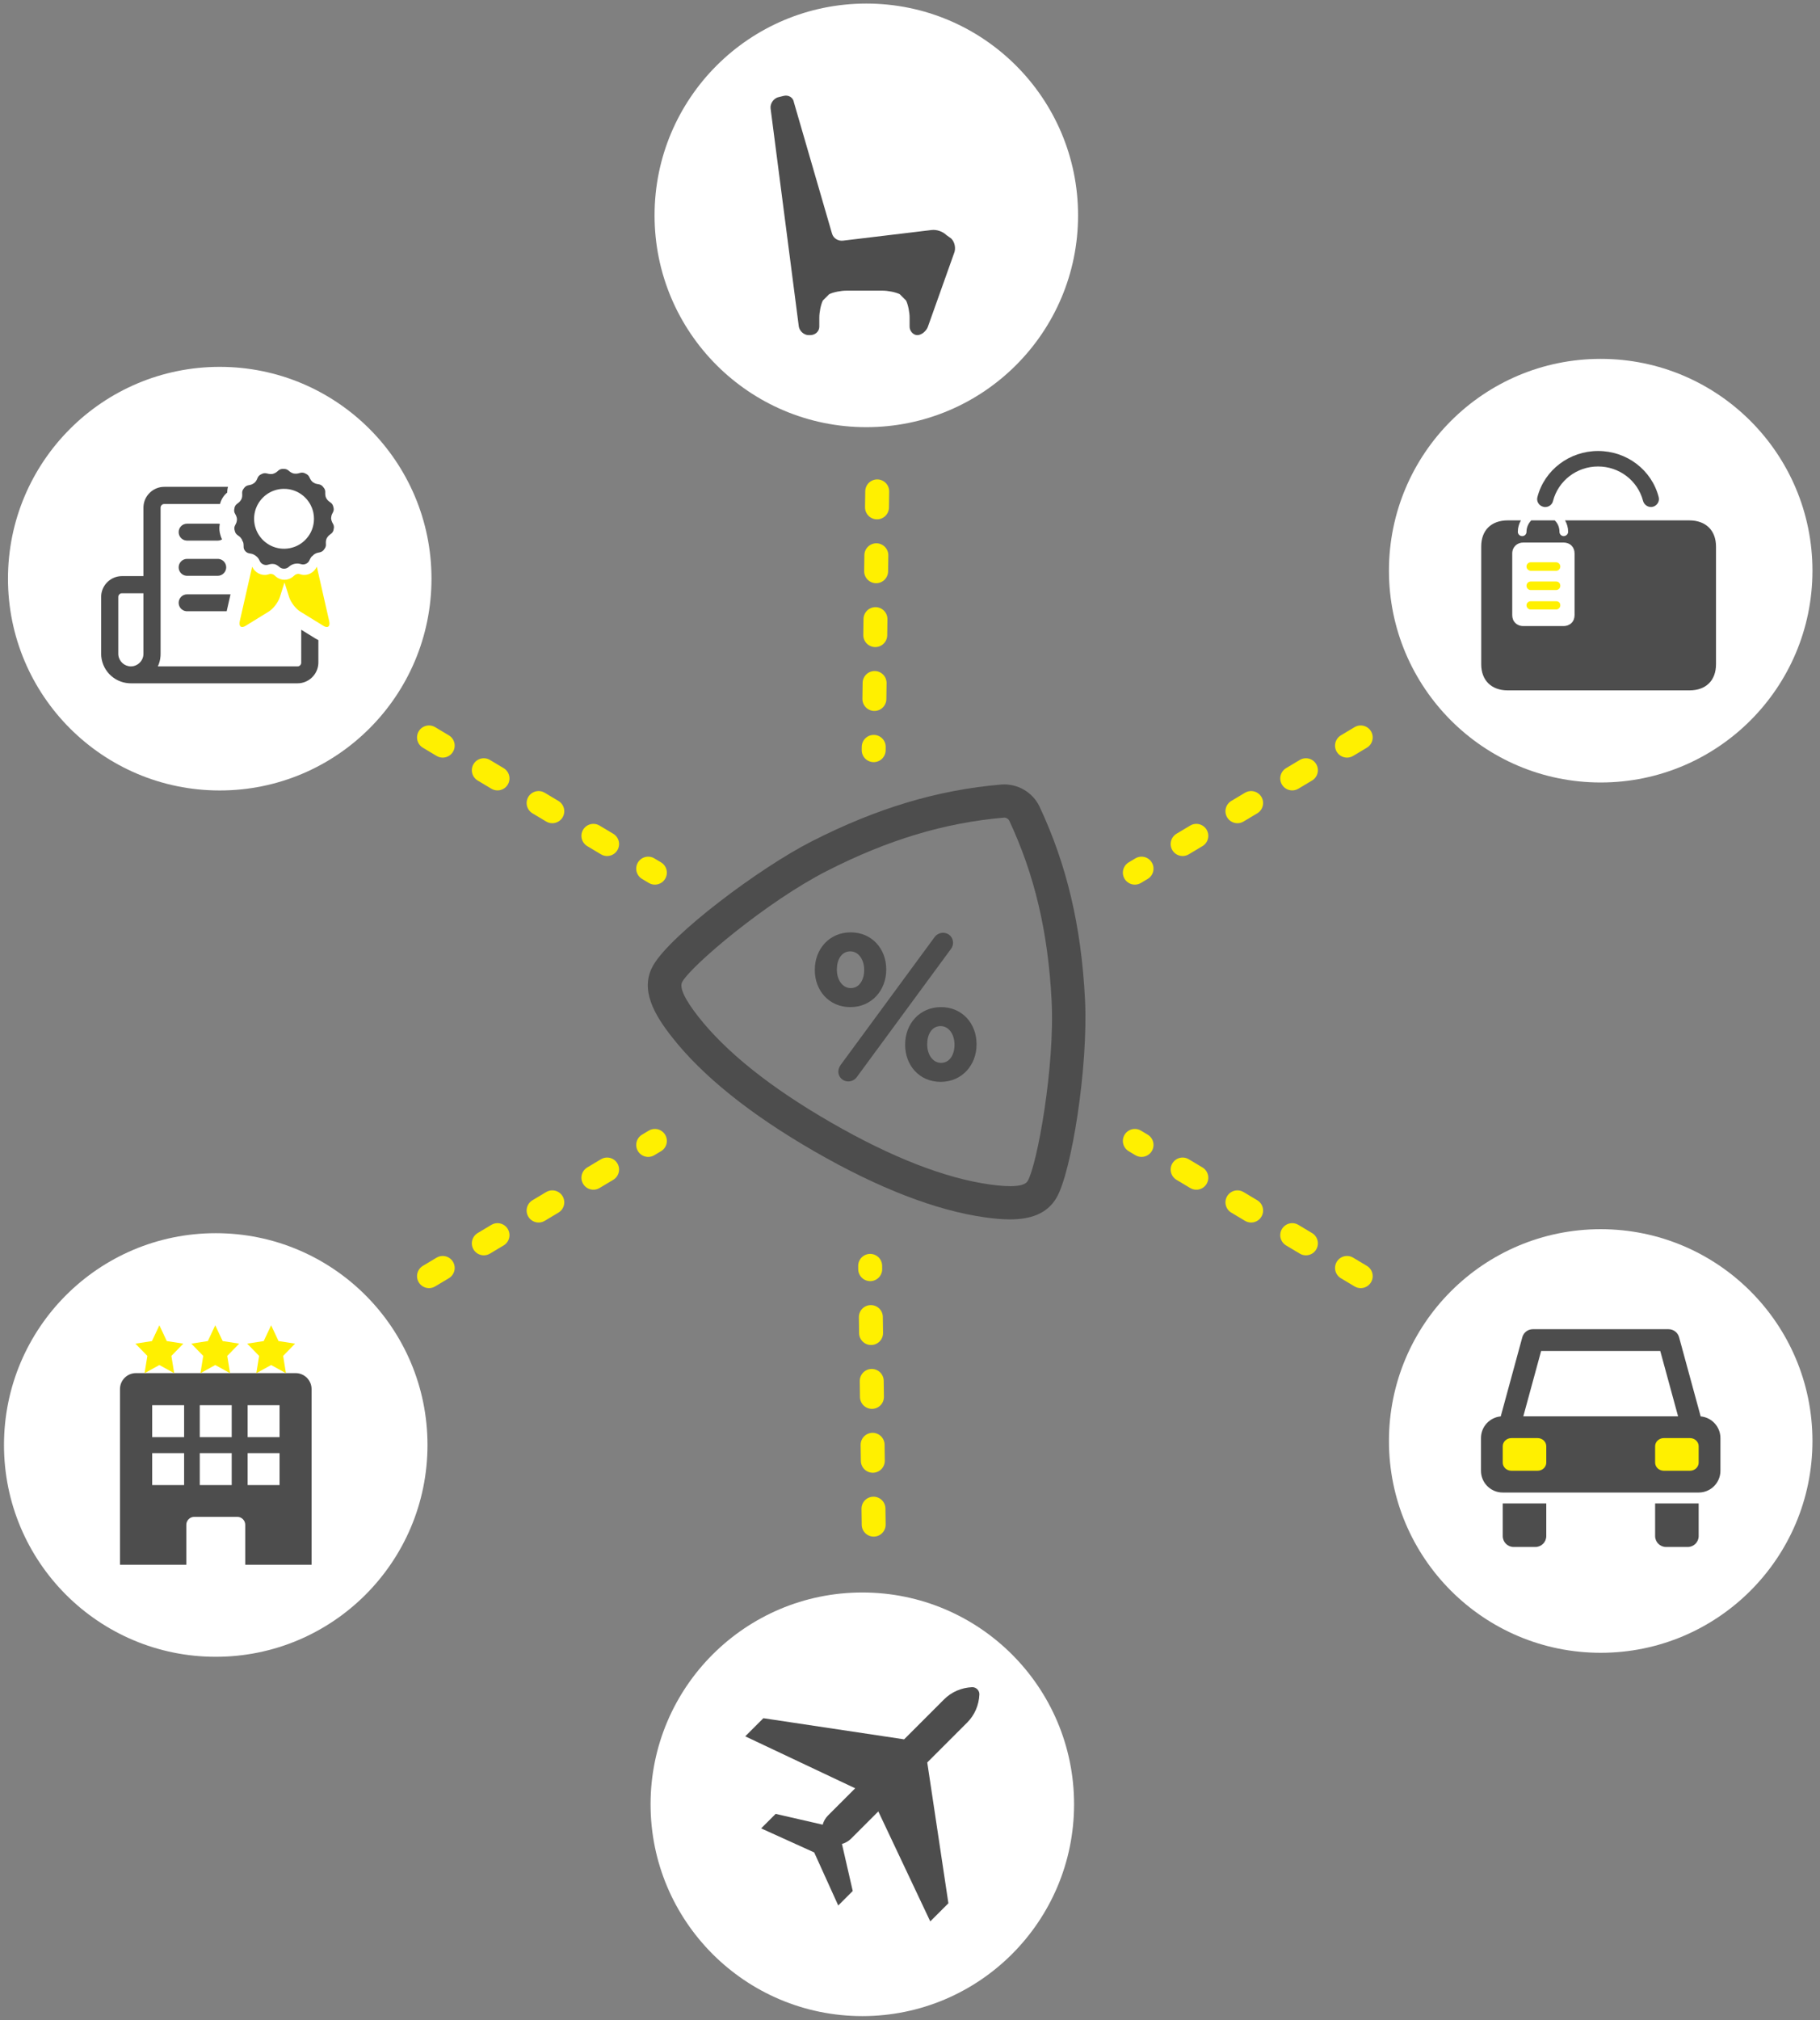 <?xml version="1.0" encoding="UTF-8"?>
<svg width="228px" height="253px" viewBox="0 0 228 253" version="1.1" xmlns="http://www.w3.org/2000/svg" xmlns:xlink="http://www.w3.org/1999/xlink">
    <rect x="0" y="0" width="228" height="253" fill="#808080" stroke="none"/>
    <title>Uso_Avios</title>
    <g id="Uso_Avios" stroke="none" stroke-width="1" fill="none" fill-rule="evenodd">
        <g id="Group-2" transform="translate(0.5, -0.5)">
            <g id="Group-32" transform="translate(52.641, 60.957)">
                <g id="Group-5-Copy" transform="translate(0.549, 0.632)">
                    <line x1="55.319" y1="0.454" x2="55.761" y2="32.863" id="Path-2" stroke="#FFF000" stroke-width="3" stroke-linecap="round" stroke-linejoin="round" stroke-dasharray="2,6" transform="translate(55.761, 16.813) scale(-1, 1) translate(-55.761, -16.813) "></line>
                    <line x1="88.477" y1="31.268" x2="116.773" y2="48.203" id="Path-2" stroke="#FFF000" stroke-width="3" stroke-linecap="round" stroke-linejoin="round" stroke-dasharray="2,6" transform="translate(102.625, 39.735) scale(-1, 1) translate(-102.625, -39.735) "></line>
                    <line x1="0.054" y1="31.268" x2="28.35" y2="48.203" id="Path-2" stroke="#FFF000" stroke-width="3" stroke-linecap="round" stroke-linejoin="round" stroke-dasharray="2,6"></line>
                    <g id="Group-6" transform="translate(55.35, 113.507) scale(1, -1) translate(-55.35, -113.507) translate(54.35, 96.007)" stroke="#FFF000" stroke-dasharray="2,6" stroke-linecap="round" stroke-linejoin="round" stroke-width="3">
                        <line x1="0.527" y1="1.147" x2="0.969" y2="33.556" id="Path-2" transform="translate(0.969, 17.505) scale(-1, 1) translate(-0.969, -17.505) "></line>
                    </g>
                    <g id="Group-4" transform="translate(147.31, 118.911) scale(1, -1) translate(-147.31, -118.911) translate(120.31, 91.911)">
                        <g id="Group" transform="translate(0, -0)">
                            <circle id="Oval" fill="#FFFFFF" cx="26.527" cy="26.527" r="26.527"></circle>
                            <g transform="translate(10.527, 10.527)" id="Atoms/Icons/.Transportation/Car">
                                <g transform="translate(16, 16) scale(1, -1) translate(-16, -16) ">
                                    <g id="icon-car" transform="translate(1, 2)">
                                        <path d="M5.306,10.909 L24.694,10.909 L22.462,2.727 L7.538,2.727 L5.306,10.909 Z M27.524,10.92 C28.912,11.047 30,12.215 30,13.636 L30,17.727 C30,19.234 28.779,20.455 27.273,20.455 L2.727,20.455 C1.221,20.455 0,19.234 0,17.727 L0,13.636 C0,12.215 1.088,11.047 2.476,10.92 L5.18,1.005 C5.342,0.412 5.881,0 6.496,0 L23.504,0 C24.119,0 24.658,0.412 24.82,1.005 L27.524,10.92 L27.524,10.92 Z M27.273,21.818 L27.273,25.909 C27.273,26.662 26.662,27.273 25.909,27.273 L23.182,27.273 C22.429,27.273 21.818,26.662 21.818,25.909 L21.818,21.818 L27.273,21.818 Z M8.182,21.818 L8.182,25.909 C8.182,26.662 7.571,27.273 6.818,27.273 L4.091,27.273 C3.338,27.273 2.727,26.662 2.727,25.909 L2.727,21.818 L8.182,21.818 Z" id="car" fill="#4D4D4D"></path>
                                        <path d="M3.818,13.636 L7.091,13.636 C7.693,13.636 8.182,14.094 8.182,14.659 L8.182,16.705 C8.182,17.269 7.693,17.727 7.091,17.727 L3.818,17.727 C3.216,17.727 2.727,17.269 2.727,16.705 L2.727,14.659 C2.727,14.094 3.216,13.636 3.818,13.636 Z M22.909,13.636 L26.182,13.636 C26.784,13.636 27.273,14.094 27.273,14.659 L27.273,16.705 C27.273,17.269 26.784,17.727 26.182,17.727 L22.909,17.727 C22.307,17.727 21.818,17.269 21.818,16.705 L21.818,14.659 C21.818,14.094 22.307,13.636 22.909,13.636 Z" id="lights" fill="#FFF000"></path>
                                    </g>
                                </g>
                            </g>
                        </g>
                    </g>
                    <line x1="88.477" y1="81.804" x2="116.773" y2="98.739" id="Path-2" stroke="#FFF000" stroke-width="3" stroke-linecap="round" stroke-linejoin="round" stroke-dasharray="2,6" transform="translate(102.625, 90.271) scale(-1, -1) translate(-102.625, -90.271) "></line>
                    <line x1="0.054" y1="81.804" x2="28.35" y2="98.739" id="Path-2" stroke="#FFF000" stroke-width="3" stroke-linecap="round" stroke-linejoin="round" stroke-dasharray="2,6" transform="translate(14.202, 90.271) scale(1, -1) translate(-14.202, -90.271) "></line>
                    <g id="estalvi" transform="translate(27.465, 37.15)" fill="#4D4D4D" fill-rule="nonzero">
                        <path d="M25.367,27.894 C22.71,27.894 20.92,25.828 20.92,23.265 L20.92,23.213 C20.92,20.624 22.736,18.532 25.42,18.532 C28.078,18.532 29.867,20.598 29.867,23.16 L29.867,23.213 C29.867,25.776 28.052,27.894 25.367,27.894 Z M23.868,35.974 C23.868,35.634 23.999,35.373 24.157,35.137 L35.92,19.133 C36.17,18.789 36.571,18.585 36.999,18.584 C37.683,18.584 38.235,19.133 38.235,19.813 C38.241,20.117 38.138,20.413 37.946,20.65 L26.183,36.654 C25.933,36.998 25.532,37.203 25.104,37.203 C24.776,37.204 24.461,37.074 24.229,36.844 C23.997,36.613 23.867,36.3 23.868,35.974 L23.868,35.974 Z M36.683,37.256 C34.025,37.256 32.236,35.19 32.236,32.627 L32.236,32.575 C32.236,29.986 34.051,27.894 36.735,27.894 C39.393,27.894 41.183,29.96 41.183,32.522 L41.183,32.575 C41.183,35.137 39.367,37.256 36.683,37.256 Z M25.42,25.514 C26.525,25.514 27.104,24.442 27.104,23.265 L27.104,23.213 C27.104,21.984 26.42,20.912 25.367,20.912 C24.262,20.912 23.683,21.958 23.683,23.16 L23.683,23.213 C23.683,24.442 24.368,25.514 25.42,25.514 L25.42,25.514 Z M36.735,34.876 C37.841,34.876 38.42,33.804 38.42,32.627 L38.42,32.575 C38.42,31.346 37.735,30.273 36.683,30.273 C35.578,30.273 34.999,31.319 34.999,32.522 L34.999,32.575 C34.999,33.804 35.683,34.876 36.735,34.876 Z M44.667,4.158 L44.647,4.16 C37.172,4.805 30.113,6.928 22.431,10.841 C14.901,14.681 5.539,22.605 4.318,24.723 C3.919,25.407 4.588,26.867 6.302,29.06 C9.809,33.536 15.418,38.01 22.977,42.359 C30.532,46.713 37.22,49.32 42.854,50.108 C45.606,50.498 47.191,50.348 47.588,49.673 C48.779,47.609 51.009,35.333 50.584,27.074 C50.138,18.473 48.452,11.312 45.272,4.528 C45.149,4.309 44.92,4.168 44.667,4.158 L44.667,4.158 Z M45.365,54.48 C44.349,54.48 43.297,54.375 42.273,54.231 C36.1,53.368 28.902,50.586 20.874,45.964 C12.85,41.341 6.837,36.515 3.002,31.616 C0.868,28.892 -1.077,25.695 0.686,22.648 C2.93,18.774 13.942,10.493 20.519,7.139 C28.701,2.972 36.249,0.706 44.283,0.017 C46.297,-0.132 48.197,0.962 49.068,2.772 C52.483,10.057 54.292,17.71 54.765,26.856 C55.202,35.403 53.07,48.539 51.213,51.747 C49.978,53.883 47.761,54.48 45.365,54.48 L45.365,54.48 Z" id="Shape"></path>
                    </g>
                </g>
            </g>
            <g id="Group-4-Copy" transform="translate(200.5, 71.5) scale(1, -1) translate(-200.5, -71.5) translate(173.5, 44.5)">
                <g id="Group" transform="translate(0, -0)">
                    <circle id="Oval" fill="#FFFFFF" cx="26.527" cy="26.527" r="26.527"></circle>
                    <g transform="translate(10.527, 10.527)" id="Atoms/Icons/.Transportation/Car">
                        <g transform="translate(16, 16) scale(1, -1) translate(-16, -16) ">
                            <g id="icon-luggage" transform="translate(1, 1)">
                                <path d="M29.445,11.976 L29.445,26.716 C29.445,28.755 28.185,29.992 26.119,29.992 L3.358,29.992 C1.292,29.992 0.031,28.722 0.031,26.716 L0.031,11.976 C0.031,9.937 1.292,8.7 3.358,8.7 L5.004,8.7 C4.759,9.135 4.619,9.603 4.619,10.138 C4.619,10.438 4.864,10.672 5.179,10.672 C5.459,10.672 5.704,10.438 5.704,10.138 C5.704,9.569 5.949,9.068 6.299,8.7 L9.241,8.7 C9.626,9.068 9.836,9.569 9.836,10.138 C9.836,10.438 10.081,10.672 10.361,10.672 C10.641,10.672 10.922,10.438 10.922,10.138 C10.922,9.603 10.781,9.135 10.536,8.7 L26.084,8.7 C28.185,8.7 29.445,9.971 29.445,11.976 Z M7.805,6.996 C7.245,6.862 6.93,6.294 7.07,5.792 C7.945,2.383 11.097,0.01 14.668,0.01 C18.275,0.01 21.391,2.383 22.267,5.792 C22.407,6.327 22.057,6.862 21.532,6.996 C21.006,7.129 20.446,6.795 20.306,6.26 C19.641,3.72 17.33,1.949 14.668,1.949 C12.007,1.949 9.696,3.72 9.031,6.26 C8.926,6.728 8.505,7.029 8.05,7.029 C7.98,7.029 7.91,7.029 7.805,6.996 L7.805,6.996 Z M11.727,12.845 C11.727,12.043 11.167,11.475 10.326,11.475 L5.319,11.475 C4.514,11.475 3.918,12.043 3.918,12.845 L3.918,20.566 C3.918,21.368 4.479,21.937 5.319,21.937 L10.326,21.937 C11.167,21.937 11.727,21.368 11.727,20.566 L11.727,12.845 L11.727,12.845 Z" id="luggage" fill="#4D4D4D"></path>
                                <path d="M5.704,14.483 C5.704,14.182 5.949,13.948 6.229,13.948 L9.416,13.948 C9.696,13.948 9.941,14.182 9.941,14.483 C9.941,14.784 9.696,15.018 9.416,15.018 L6.229,15.018 C5.949,14.984 5.704,14.784 5.704,14.483 L5.704,14.483 Z M9.416,16.355 L6.229,16.355 C5.949,16.355 5.704,16.589 5.704,16.889 C5.704,17.19 5.949,17.424 6.229,17.424 L9.416,17.424 C9.696,17.424 9.941,17.19 9.941,16.889 C9.941,16.589 9.731,16.355 9.416,16.355 Z M9.416,18.828 L6.229,18.828 C5.949,18.828 5.704,19.062 5.704,19.329 C5.704,19.63 5.949,19.864 6.229,19.864 L9.416,19.864 C9.696,19.864 9.941,19.63 9.941,19.329 C9.941,19.029 9.731,18.828 9.416,18.828 Z" id="tag" fill="#FFF000"></path>
                            </g>
                        </g>
                    </g>
                </g>
            </g>
            <g id="Group-4-Copy-2" transform="translate(108.5, 27) scale(1, -1) translate(-108.5, -27) translate(81.5, 0)">
                <g id="Group" transform="translate(0, -0)">
                    <circle id="Oval" fill="#FFFFFF" cx="26.527" cy="26.527" r="26.527"></circle>
                    <g transform="translate(10.527, 10.527)" fill="#4D4D4D" id="Atoms/Icons/.Transportation/Car">
                        <g transform="translate(16, 16) scale(1, -1) translate(-16, -16) ">
                            <path d="M26.634,18.897 C27.077,19.339 27.255,20.134 26.99,20.751 L23.717,29.94 C23.539,30.47 22.922,31 22.392,31 C21.862,31 21.423,30.47 21.423,29.94 L21.423,28.79 C21.423,28.17 21.245,27.2 20.98,26.667 L20.185,25.872 C19.655,25.608 18.683,25.43 18.066,25.43 L13.468,25.43 C12.851,25.43 11.878,25.608 11.349,25.872 L10.554,26.667 C10.289,27.197 10.111,28.17 10.111,28.79 L10.111,29.94 C10.111,30.557 9.581,31 8.961,31 L8.783,31 C8.166,31 7.636,30.47 7.546,29.94 L4.011,2.639 C3.924,2.018 4.363,1.401 4.896,1.223 L5.604,1.046 C6.224,0.868 6.841,1.223 6.929,1.841 L11.701,18.276 C11.878,18.897 12.496,19.249 13.116,19.162 L24.163,17.837 C24.783,17.75 25.578,18.015 26.017,18.457 L26.634,18.897 Z" id="seat"></path>
                        </g>
                    </g>
                </g>
            </g>
            <g id="Group-4-Copy-3" transform="translate(27.5, 72.5) scale(1, -1) translate(-27.5, -72.5) translate(0.5, 45.5)">
                <g id="Group" transform="translate(0, -0)">
                    <circle id="Oval" fill="#FFFFFF" cx="26.527" cy="26.527" r="26.527"></circle>
                    <g transform="translate(10.527, 10.527)" id="Atoms/Icons/.Transportation/Car">
                        <g transform="translate(16, 16) scale(1, -1) translate(-16, -16) ">
                            <g id="icon-insurance" transform="translate(16, 16) scale(-1, 1) translate(-16, -16) translate(1, 2)">
                                <path d="M22.5,3.75 C23.19,3.75 23.75,4.31 23.75,5 L23.75,15 L27.5,15 C28.19,15 28.75,15.56 28.75,16.25 L28.75,23.75 C28.75,24.44 28.19,25 27.5,25 L5,25 C4.31,25 3.75,24.44 3.75,23.75 L3.75,21.04 L5.906,19.712 L6.132,19.56 L6.352,19.386 L6.565,19.197 L6.771,18.996 L6.883,18.874 L7.041,19.042 L7.242,19.236 C7.446,19.421 7.658,19.583 7.871,19.714 L7.871,19.714 L10.768,21.499 L10.934,21.595 L11.121,21.683 C13.163,22.576 14.766,20.88 14.318,18.902 L14.318,18.902 L12.787,12.174 C13.061,11.969 13.296,11.714 13.476,11.424 L13.476,11.424 L13.559,11.28 L13.59,11.282 L13.621,11.156 L13.664,11.069 L13.737,10.881 C13.803,10.69 13.848,10.491 13.868,10.286 L13.868,10.286 L13.877,10.119 L13.898,10.041 L14.1,9.881 L14.262,9.725 C14.569,9.401 14.789,9.002 14.906,8.573 L14.906,8.573 L14.919,8.511 L14.944,8.437 L14.999,8.202 C15.088,7.728 15.052,7.232 14.88,6.77 L14.88,6.77 L14.807,6.601 L14.873,6.465 L14.954,6.236 C15.072,5.849 15.098,5.441 15.038,5.045 L15.038,5.045 L15.02,4.955 L15.003,4.836 L14.975,4.693 L14.915,4.473 L14.836,4.259 C14.762,4.079 14.669,3.908 14.558,3.748 L22.5,3.75 Z" id="white-bg" fill="#FFFFFF"></path>
                                <path d="M21.951,2.5 C23.321,2.5 24.455,3.575 24.551,4.921 L24.557,5.107 L24.557,13.68 L27.25,13.68 C28.62,13.68 29.754,14.754 29.85,16.101 L29.857,16.286 L29.857,23.383 C29.857,25.372 28.312,26.988 26.352,27.1 L26.133,27.107 L5.25,27.107 C3.88,27.107 2.746,26.032 2.65,24.685 L2.643,24.5 L2.643,21.692 C2.768,21.637 2.893,21.57 3.016,21.493 L3.016,21.493 L4.791,20.399 L4.792,24.529 C4.792,24.754 4.945,24.936 5.156,24.978 L5.25,24.987 L22.753,24.987 C22.562,24.581 22.45,24.155 22.418,23.693 L22.409,23.411 L22.409,5.107 C22.409,4.881 22.255,4.699 22.044,4.658 L21.951,4.648 L14.962,4.648 L14.915,4.473 L14.836,4.259 C14.691,3.908 14.473,3.587 14.188,3.324 L14.188,3.324 L14.062,3.217 L14.062,3.083 L14.041,2.864 C14.024,2.74 13.997,2.618 13.962,2.499 L21.951,2.5 Z M27.25,15.828 L24.557,15.828 L24.557,23.411 C24.557,24.271 25.273,24.987 26.133,24.987 C26.938,24.987 27.618,24.358 27.7,23.571 L27.708,23.411 L27.708,16.286 C27.708,16.061 27.555,15.879 27.344,15.837 L27.25,15.828 Z M19.086,15.964 C19.688,15.964 20.146,16.451 20.146,17.023 C20.146,17.552 19.755,18.008 19.222,18.075 L19.086,18.083 L14.131,18.083 L13.649,15.963 L19.086,15.964 Z M19.086,11.523 C19.688,11.523 20.146,12.01 20.146,12.583 C20.146,13.112 19.755,13.568 19.222,13.635 L19.086,13.643 L15.247,13.643 C14.674,13.643 14.188,13.156 14.188,12.583 C14.188,12.054 14.578,11.599 15.111,11.532 L15.247,11.523 L19.086,11.523 Z M19.086,7.112 C19.688,7.112 20.146,7.599 20.146,8.172 C20.146,8.701 19.755,9.156 19.222,9.223 L19.086,9.232 L15.247,9.232 C15.053,9.232 14.869,9.176 14.711,9.08 C14.793,8.918 14.858,8.748 14.906,8.573 L14.906,8.573 L14.919,8.511 L14.944,8.437 L14.999,8.202 C15.064,7.854 15.063,7.493 14.988,7.143 C15.028,7.133 15.069,7.126 15.111,7.12 L15.247,7.112 L19.086,7.112 Z" id="border" fill="#4D4D4D"></path>
                                <g id="icon-badge">
                                    <path d="M10.938,12.506 L10.932,12.513 C10.606,13.241 9.762,13.679 9.024,13.495 L8.704,13.408 C8.704,13.408 8.68,13.402 8.634,13.402 C8.456,13.402 8.263,13.482 8.199,13.537 L7.948,13.756 C7.655,14.001 7.283,14.139 6.887,14.139 C6.491,14.139 6.119,13.997 5.826,13.749 L5.575,13.537 C5.511,13.482 5.318,13.402 5.139,13.402 C5.094,13.402 5.07,13.408 5.07,13.408 L4.749,13.495 C4.012,13.679 3.162,13.237 2.842,12.506 L2.836,12.5 L1.288,19.317 C1.134,19.984 1.466,20.251 2.022,19.903 L4.922,18.116 C5.478,17.775 6.101,16.957 6.309,16.303 L6.887,14.477 L7.464,16.303 C7.67,16.957 8.296,17.775 8.852,18.116 L11.751,19.903 C12.308,20.251 12.64,19.984 12.489,19.317 L10.938,12.506 L10.938,12.506 Z" id="laces" fill="#FFF000"></path>
                                    <path d="M7.623,0.431 L7.862,0.633 C7.996,0.744 8.186,0.832 8.386,0.885 C8.554,0.909 8.721,0.908 8.862,0.875 L9.167,0.807 C9.368,0.761 9.588,0.804 9.77,0.909 C9.971,0.988 10.147,1.139 10.233,1.33 L10.36,1.609 C10.42,1.745 10.526,1.883 10.654,2.003 C10.815,2.123 10.994,2.213 11.158,2.25 L11.466,2.317 C11.68,2.365 11.871,2.516 11.988,2.707 C12.118,2.859 12.197,3.055 12.19,3.249 L12.181,3.558 C12.178,3.695 12.207,3.85 12.261,4.003 C12.354,4.19 12.482,4.36 12.622,4.468 L12.867,4.66 C13.046,4.797 13.153,5.023 13.169,5.251 C13.215,5.44 13.199,5.645 13.11,5.812 L12.965,6.086 C12.901,6.209 12.859,6.364 12.841,6.526 C12.843,6.731 12.883,6.934 12.96,7.09 L13.097,7.364 C13.192,7.56 13.192,7.799 13.114,8.007 C13.076,8.208 12.969,8.398 12.808,8.516 L12.557,8.702 C12.434,8.792 12.32,8.927 12.228,9.08 C12.191,9.163 12.162,9.248 12.141,9.332 L12.104,9.33 C12.049,9.469 12.016,9.611 12.014,9.738 L12.006,10.046 C12,10.403 11.7,10.75 11.344,10.82 L11.038,10.878 C10.681,10.947 10.254,11.263 10.089,11.582 L9.949,11.854 C9.781,12.172 9.36,12.358 9.009,12.268 L8.707,12.189 C8.531,12.144 8.31,12.148 8.098,12.19 C7.948,12.24 7.81,12.309 7.705,12.392 L7.46,12.585 C7.177,12.807 6.713,12.807 6.431,12.585 L6.187,12.392 C5.901,12.169 5.382,12.051 5.027,12.132 L4.724,12.202 C4.368,12.284 3.95,12.086 3.795,11.765 L3.659,11.487 C3.603,11.372 3.514,11.257 3.406,11.152 L3.385,11.167 C3.342,11.113 3.293,11.06 3.241,11.01 C3.079,10.888 2.897,10.796 2.731,10.759 L2.423,10.691 C2.201,10.642 2.003,10.483 1.889,10.283 C1.767,10.134 1.693,9.945 1.698,9.76 L1.708,9.452 C1.711,9.315 1.682,9.16 1.629,9.009 C1.534,8.821 1.407,8.65 1.267,8.541 L1.022,8.351 C0.847,8.215 0.741,7.995 0.723,7.771 C0.672,7.578 0.687,7.367 0.778,7.195 L0.922,6.921 C0.99,6.79 1.033,6.623 1.049,6.449 C1.043,6.257 1.004,6.068 0.932,5.921 L0.795,5.645 C0.699,5.454 0.697,5.219 0.771,5.014 C0.806,4.81 0.913,4.615 1.079,4.494 L1.33,4.308 C1.459,4.212 1.58,4.065 1.674,3.901 C1.742,3.736 1.783,3.567 1.783,3.418 L1.783,3.109 C1.782,2.91 1.872,2.711 2.012,2.56 C2.134,2.375 2.329,2.232 2.545,2.19 L2.85,2.133 C3.017,2.1 3.199,2.013 3.362,1.898 C3.49,1.783 3.596,1.652 3.659,1.523 L3.795,1.245 C3.877,1.075 4.033,0.939 4.214,0.861 C4.41,0.736 4.658,0.684 4.877,0.741 L5.18,0.818 C5.353,0.863 5.57,0.861 5.779,0.82 C5.935,0.772 6.079,0.702 6.187,0.617 L6.431,0.424 C6.583,0.303 6.788,0.247 6.989,0.257 C7.215,0.232 7.454,0.291 7.623,0.431 Z" id="badge" fill="#4D4D4D"></path>
                                    <path d="M7.248,2.763 L7.414,2.78 L7.414,2.78 L7.602,2.809 L7.602,2.809 L7.752,2.839 L7.752,2.839 L7.893,2.872 L7.893,2.872 L8.068,2.923 L8.068,2.923 L8.256,2.987 L8.256,2.987 L8.371,3.033 L8.371,3.033 L8.502,3.089 L8.502,3.089 L8.651,3.161 L8.758,3.218 L8.758,3.218 L8.89,3.295 L8.89,3.295 L9.06,3.405 L9.06,3.405 L9.245,3.54 L9.245,3.54 L9.344,3.619 L9.344,3.619 L9.482,3.741 L9.482,3.741 L9.595,3.85 L9.595,3.85 C9.728,3.982 9.849,4.122 9.957,4.268 L10.064,4.42 L10.064,4.42 L10.167,4.583 L10.167,4.583 C10.272,4.758 10.361,4.941 10.434,5.128 L10.481,5.252 L10.481,5.252 L10.535,5.417 L10.535,5.417 L10.58,5.58 L10.58,5.58 C10.625,5.759 10.657,5.943 10.676,6.13 L10.684,6.236 L10.684,6.236 L10.691,6.35 L10.694,6.501 L10.694,6.501 L10.693,6.58 L10.688,6.716 L10.688,6.716 L10.671,6.915 L10.671,6.915 L10.647,7.095 L10.647,7.095 L10.625,7.222 L10.625,7.222 L10.59,7.383 L10.59,7.383 L10.581,7.419 C10.558,7.508 10.532,7.596 10.503,7.683 C10.451,7.841 10.389,7.994 10.317,8.141 C10.254,8.271 10.183,8.399 10.103,8.522 L9.975,8.709 L9.975,8.709 L9.876,8.838 L9.876,8.838 L9.767,8.969 L9.767,8.969 L9.651,9.096 L9.651,9.096 L9.547,9.201 L9.547,9.201 L9.545,9.2 L9.452,9.289 C9.178,9.536 8.875,9.736 8.556,9.888 L8.354,9.977 L8.26,10.014 L8.26,10.014 L8.101,10.069 L8.101,10.069 L7.962,10.111 L7.962,10.111 C7.872,10.137 7.781,10.159 7.689,10.177 L7.548,10.203 L7.548,10.203 L7.352,10.229 L7.352,10.229 L7.156,10.245 L7.156,10.245 L6.944,10.251 L6.944,10.251 L6.875,10.251 L6.875,10.251 L6.874,10.25 L6.793,10.248 C6.399,10.233 6.02,10.156 5.666,10.028 L5.491,9.96 L5.446,9.94 C5.408,9.924 5.371,9.907 5.334,9.889 L5.491,9.96 C5.423,9.931 5.356,9.9 5.289,9.868 L5.082,9.758 L5.082,9.758 L4.927,9.664 L4.927,9.664 L4.777,9.562 L4.777,9.562 L4.606,9.434 L4.606,9.434 L4.446,9.298 L4.446,9.298 L4.292,9.153 L4.292,9.153 C4.16,9.02 4.039,8.88 3.931,8.734 L3.824,8.583 L3.824,8.583 L3.721,8.42 L3.721,8.42 L3.661,8.315 L3.661,8.315 L3.593,8.187 L3.532,8.059 L3.532,8.059 L3.453,7.874 L3.453,7.874 L3.407,7.75 L3.407,7.75 L3.336,7.527 L3.336,7.527 L3.308,7.422 L3.308,7.422 C3.263,7.243 3.23,7.059 3.212,6.871 C3.188,6.625 3.188,6.377 3.212,6.13 C3.224,6.005 3.243,5.882 3.267,5.76 L3.315,5.553 L3.315,5.553 L3.365,5.377 L3.365,5.377 C3.392,5.293 3.421,5.21 3.453,5.128 C3.502,5.003 3.558,4.881 3.621,4.761 L3.738,4.555 L3.738,4.555 L3.848,4.385 L3.848,4.385 L3.931,4.268 L3.931,4.268 C3.989,4.19 4.05,4.114 4.115,4.039 L4.239,3.904 L4.239,3.904 L4.365,3.779 L4.365,3.779 L4.47,3.683 L4.47,3.683 L4.544,3.619 L4.544,3.619 L4.711,3.488 L4.711,3.488 L4.862,3.381 L4.862,3.381 L5.025,3.278 L5.025,3.278 L5.13,3.218 L5.13,3.218 L5.258,3.15 L5.386,3.089 L5.386,3.089 L5.595,3.001 L5.595,3.001 L5.769,2.939 L5.769,2.939 L5.856,2.912 L5.856,2.912 L5.995,2.872 L5.995,2.872 L6.222,2.821 L6.222,2.821 L6.35,2.798 L6.35,2.798 L6.573,2.769 L6.573,2.769 L6.673,2.761 L6.673,2.761 C6.793,2.752 6.914,2.749 7.034,2.752 L7.248,2.763 L7.248,2.763 Z" id="white-fill" fill="#FFFFFF"></path>
                                </g>
                            </g>
                        </g>
                    </g>
                </g>
            </g>
            <g id="Group-4-Copy-4" transform="translate(27, 181) scale(1, -1) translate(-27, -181) translate(0, 154)">
                <g id="Group" transform="translate(0, -0)">
                    <circle id="Oval" fill="#FFFFFF" cx="26.527" cy="26.527" r="26.527"></circle>
                    <g transform="translate(10.527, 10.527)" id="Atoms/Icons/.Transportation/Car">
                        <g transform="translate(16, 16) scale(1, -1) translate(-16, -16) ">
                            <path d="M19.696,26 C19.696,25.448 19.249,25 18.696,25 L18.696,25 L13.312,25 C12.76,25 12.312,25.448 12.312,26 L12.312,26 L12.312,31 L4.004,31 L4.004,9 C4.004,7.895 4.9,7 6.004,7 L26.004,7 C27.109,7 28.004,7.895 28.004,9 L28.004,31 L19.696,31 Z" id="hotel" fill="#4D4D4D"></path>
                            <g id="Group" transform="translate(8, 11)"></g>
                            <path d="M22.939,1.011 L23.867,2.985 L25.939,3.307 L24.444,4.844 L24.795,7.011 L22.939,5.985 L21.082,7.011 L21.434,4.844 L19.939,3.307 L22.01,2.985 L22.939,1.011 Z M15.939,1.011 L16.867,2.985 L18.939,3.307 L17.444,4.844 L17.795,7.011 L15.939,5.985 L14.082,7.011 L14.434,4.844 L12.939,3.307 L15.01,2.985 L15.939,1.011 Z M8.939,1.011 L9.867,2.985 L11.939,3.307 L10.444,4.844 L10.795,7.011 L8.939,5.985 L7.082,7.011 L7.434,4.844 L5.939,3.307 L8.01,2.985 L8.939,1.011 Z" id="Stars" fill="#FFF000"></path>
                            <rect id="Window-1" fill="#FFFFFF" x="14" y="17.021" width="4" height="4"></rect>
                            <rect id="Window-4-Copy-3" fill="#FFFFFF" x="14" y="11.017" width="4" height="4"></rect>
                            <rect id="Window-4-Copy" fill="#FFFFFF" x="8.037" y="17.021" width="4" height="4"></rect>
                            <rect id="Window-4-Copy-4" fill="#FFFFFF" x="8.037" y="11.017" width="4" height="4"></rect>
                            <rect id="Window-4-Copy-2" fill="#FFFFFF" x="19.996" y="17.021" width="4" height="4"></rect>
                            <rect id="Window-4-Copy-5" fill="#FFFFFF" x="19.996" y="11.017" width="4" height="4"></rect>
                        </g>
                    </g>
                </g>
            </g>
            <g id="Group-4-Copy-5" transform="translate(108, 226) scale(1, -1) translate(-108, -226) translate(81, 199)">
                <g id="Group" transform="translate(0, -0)">
                    <circle id="Oval" fill="#FFFFFF" cx="26.527" cy="26.527" r="26.527"></circle>
                    <g transform="translate(10.527, 10.527)" fill="#4D4D4D" id="Atoms/Icons/.Transportation/Car">
                        <g transform="translate(16, 16) scale(1, -1) translate(-16, -16) ">
                            <path d="M30.406,1.594 C30.582,1.771 30.677,2.01 30.666,2.25 C30.605,3.59 30.065,4.833 29.142,5.756 L24.135,10.763 L26.783,28.396 L24.512,30.667 L18.004,16.894 L14.599,20.299 C14.281,20.616 13.886,20.845 13.448,20.966 L14.8,26.858 L12.983,28.675 L9.971,22.029 L3.325,19.017 L5.142,17.201 L11.034,18.552 C11.155,18.114 11.384,17.719 11.701,17.402 L15.107,13.996 L1.333,7.488 L3.604,5.218 L21.237,7.865 L26.244,2.858 C27.167,1.935 28.411,1.395 29.75,1.334 C29.99,1.323 30.23,1.418 30.406,1.594 Z" id="icon-flight"></path>
                        </g>
                    </g>
                </g>
            </g>
        </g>
    </g>
</svg>
